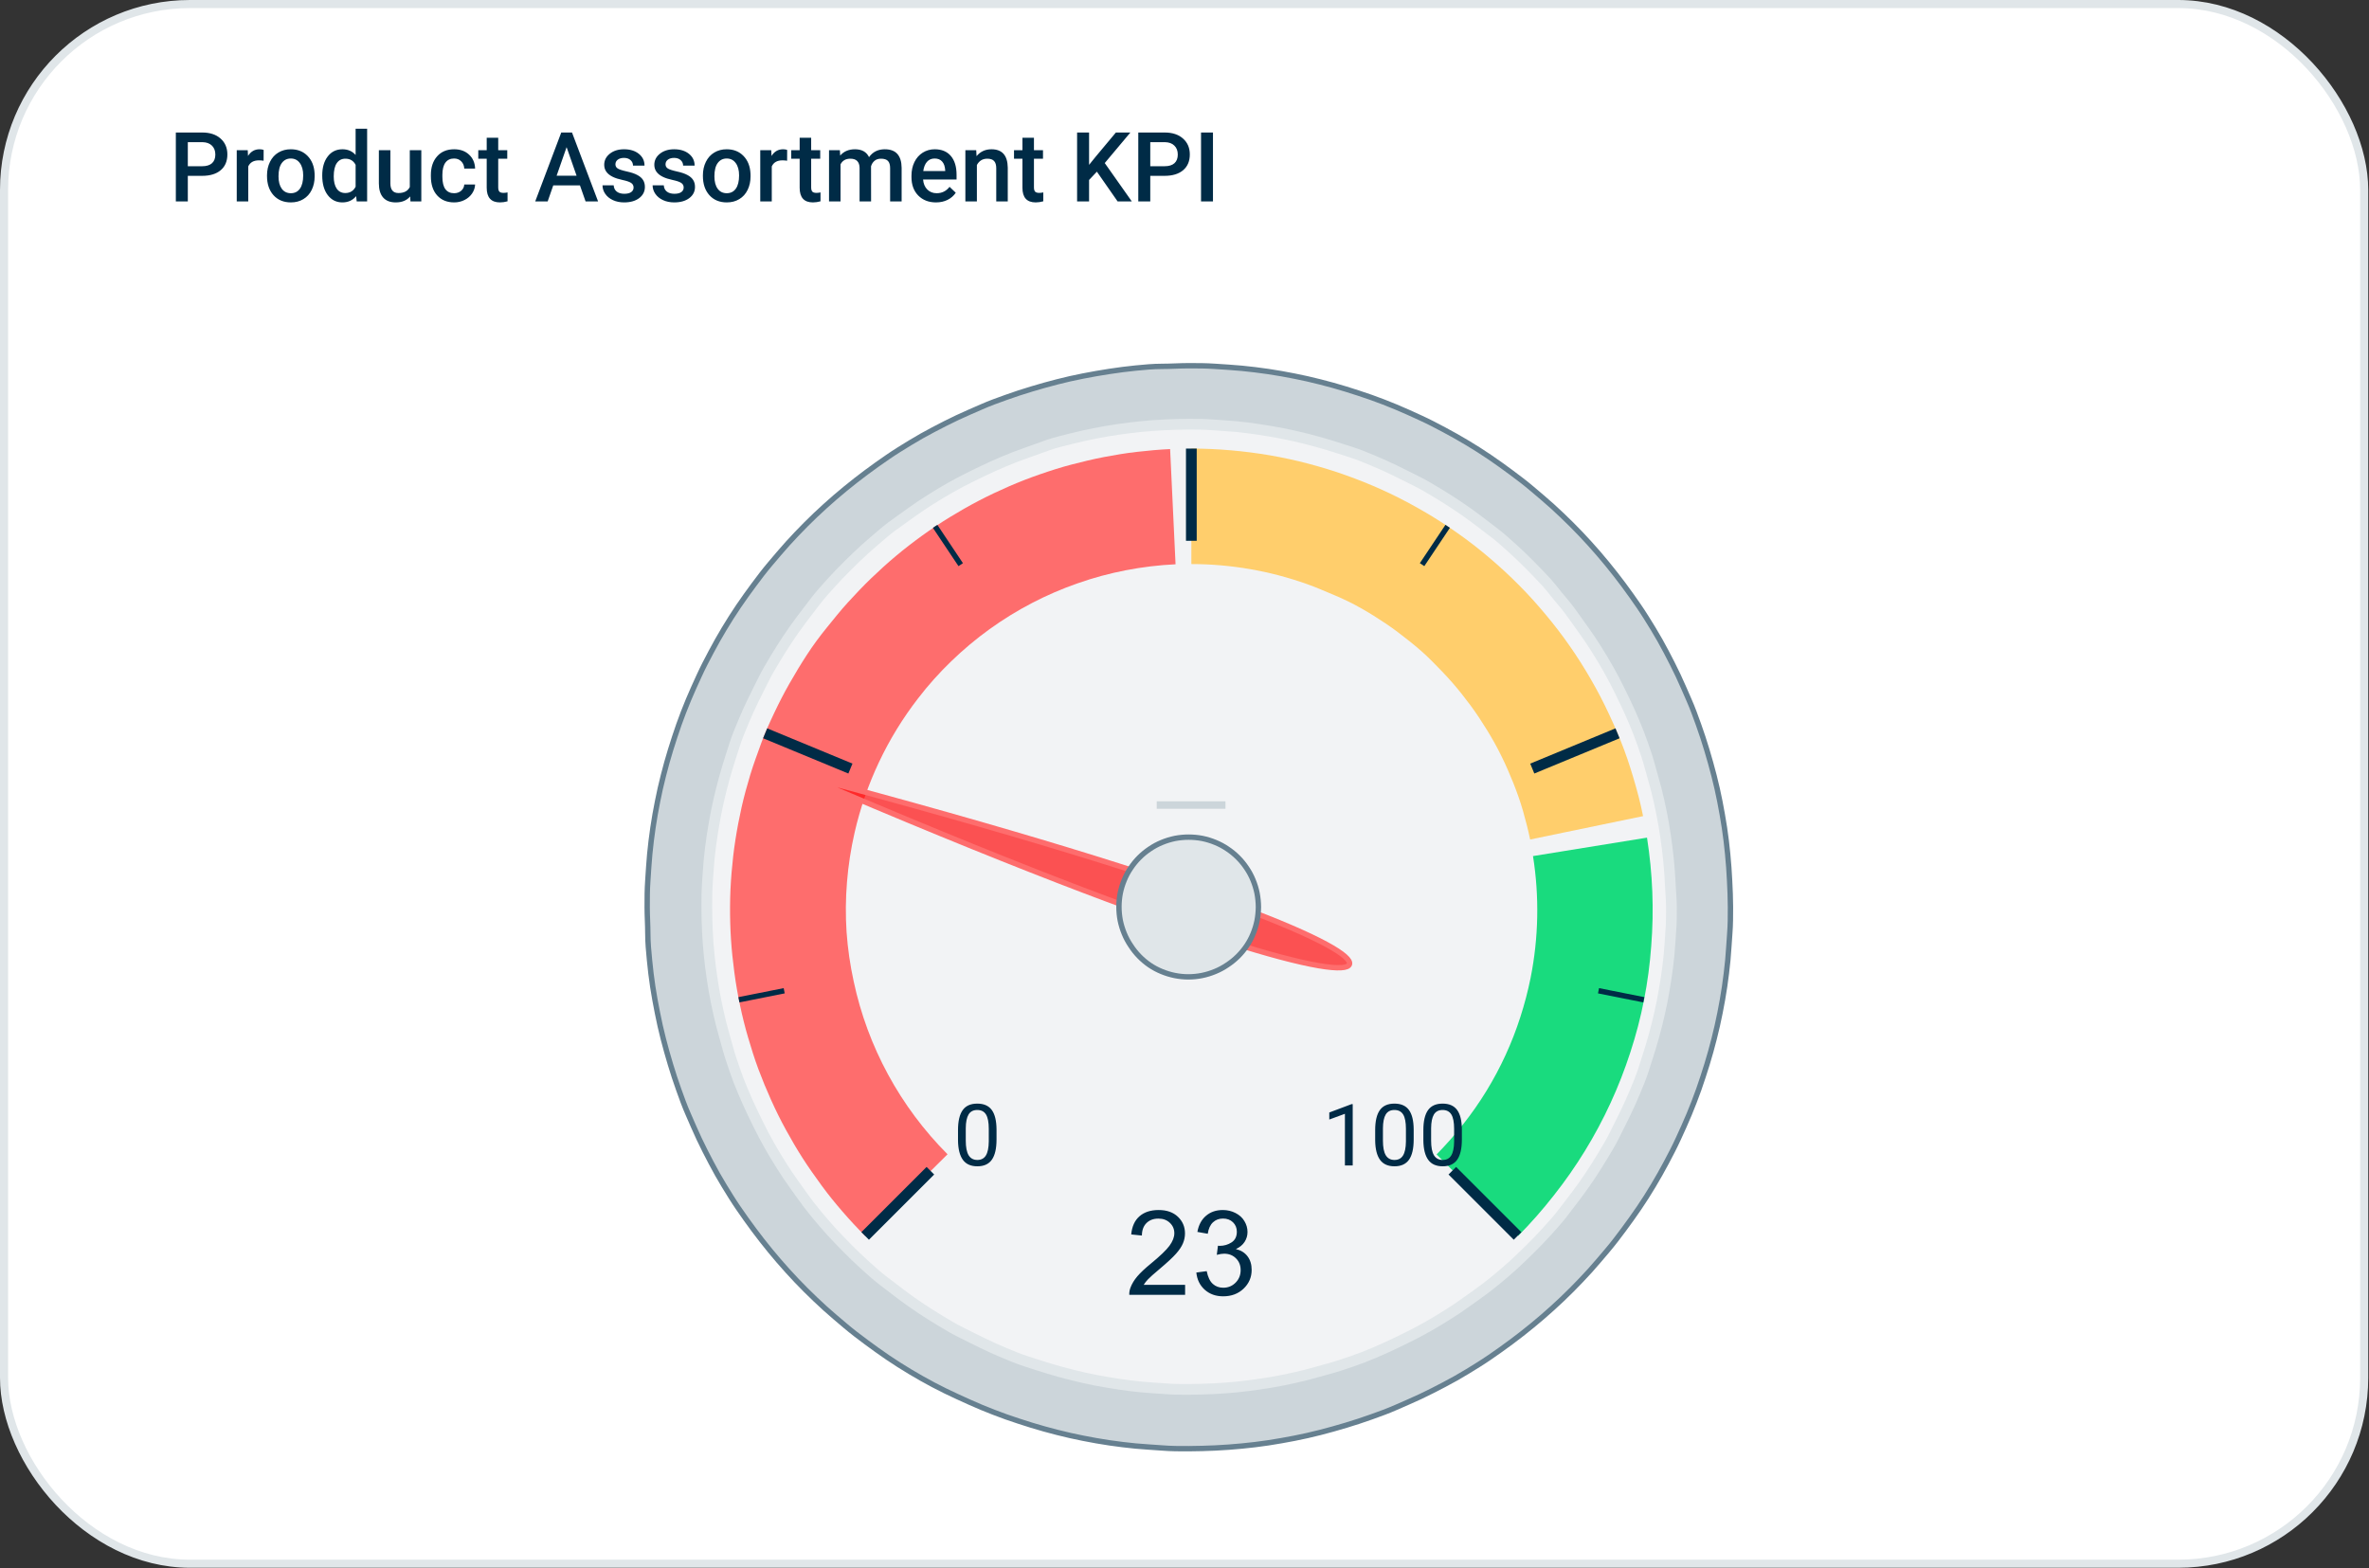 <svg width="293" height="194" viewBox="0 0 293 194" fill="none" xmlns="http://www.w3.org/2000/svg">
<rect x="0" y="0" width="293" height="194" fill="#333333" stroke="none"/>
<rect x="0.5" y="0.5" width="291.905" height="192.937" rx="23" fill="white" stroke="#E0E6E9"/>
<path d="M23.23 21.752V24.92H21.748V16.392H25.011C25.964 16.392 26.719 16.64 27.278 17.136C27.84 17.632 28.121 18.288 28.121 19.104C28.121 19.94 27.846 20.59 27.295 21.055C26.748 21.519 25.981 21.752 24.993 21.752H23.23ZM23.23 20.562H25.011C25.538 20.562 25.94 20.439 26.217 20.193C26.495 19.944 26.633 19.584 26.633 19.116C26.633 18.655 26.493 18.288 26.212 18.014C25.93 17.737 25.544 17.595 25.052 17.587H23.23V20.562ZM32.602 19.883C32.415 19.852 32.221 19.836 32.022 19.836C31.37 19.836 30.931 20.086 30.704 20.586V24.92H29.281V18.583H30.64L30.675 19.291C31.019 18.741 31.495 18.465 32.104 18.465C32.307 18.465 32.475 18.493 32.608 18.547L32.602 19.883ZM33.024 21.693C33.024 21.072 33.147 20.514 33.393 20.018C33.639 19.518 33.984 19.135 34.43 18.87C34.875 18.6 35.386 18.465 35.964 18.465C36.819 18.465 37.513 18.741 38.044 19.291C38.579 19.842 38.868 20.572 38.911 21.482L38.916 21.816C38.916 22.441 38.795 22.999 38.553 23.491C38.315 23.983 37.971 24.364 37.522 24.633C37.077 24.903 36.562 25.038 35.976 25.038C35.082 25.038 34.365 24.741 33.826 24.147C33.291 23.55 33.024 22.755 33.024 21.763V21.693ZM34.447 21.816C34.447 22.468 34.582 22.98 34.851 23.351C35.121 23.718 35.496 23.901 35.976 23.901C36.456 23.901 36.829 23.714 37.095 23.339C37.364 22.964 37.499 22.415 37.499 21.693C37.499 21.052 37.36 20.545 37.083 20.17C36.81 19.795 36.437 19.608 35.964 19.608C35.5 19.608 35.13 19.793 34.857 20.164C34.584 20.531 34.447 21.082 34.447 21.816ZM39.854 21.705C39.854 20.728 40.08 19.945 40.533 19.356C40.986 18.762 41.593 18.465 42.355 18.465C43.026 18.465 43.569 18.7 43.983 19.168V15.923H45.407V24.92H44.118L44.048 24.264C43.622 24.78 43.054 25.038 42.343 25.038C41.601 25.038 41 24.739 40.539 24.141C40.082 23.544 39.854 22.732 39.854 21.705ZM41.277 21.828C41.277 22.472 41.4 22.976 41.646 23.339C41.896 23.698 42.249 23.878 42.706 23.878C43.288 23.878 43.714 23.618 43.983 23.099V20.393C43.721 19.885 43.3 19.631 42.718 19.631C42.257 19.631 41.902 19.815 41.652 20.182C41.402 20.545 41.277 21.093 41.277 21.828ZM50.731 24.299C50.313 24.791 49.72 25.038 48.95 25.038C48.263 25.038 47.742 24.837 47.386 24.434C47.035 24.032 46.859 23.45 46.859 22.689V18.583H48.282V22.671C48.282 23.476 48.616 23.878 49.284 23.878C49.975 23.878 50.442 23.63 50.684 23.134V18.583L52.108 18.583V24.92H50.766L50.731 24.299ZM56.161 23.901C56.516 23.901 56.811 23.798 57.045 23.591C57.28 23.384 57.405 23.128 57.42 22.823H58.762C58.746 23.218 58.623 23.587 58.392 23.93C58.162 24.27 57.85 24.54 57.455 24.739C57.061 24.938 56.635 25.038 56.178 25.038C55.292 25.038 54.589 24.75 54.07 24.177C53.55 23.602 53.291 22.81 53.291 21.798V21.652C53.291 20.687 53.548 19.916 54.064 19.338C54.579 18.756 55.282 18.465 56.173 18.465C56.926 18.465 57.539 18.686 58.012 19.127C58.488 19.565 58.738 20.141 58.762 20.855H57.42C57.405 20.492 57.28 20.193 57.045 19.959C56.815 19.725 56.52 19.608 56.161 19.608C55.7 19.608 55.345 19.776 55.095 20.111C54.845 20.443 54.718 20.949 54.714 21.628V21.857C54.714 22.544 54.837 23.058 55.083 23.398C55.333 23.733 55.692 23.901 56.161 23.901ZM61.62 17.042V18.583H62.739V19.637H61.62V23.175C61.62 23.417 61.667 23.593 61.761 23.702C61.858 23.808 62.03 23.86 62.276 23.86C62.44 23.86 62.606 23.841 62.774 23.802V24.903C62.45 24.993 62.137 25.038 61.837 25.038C60.743 25.038 60.197 24.434 60.197 23.228V19.637H59.154V18.583H60.197V17.042H61.62ZM71.73 22.935H68.426L67.735 24.92H66.195L69.416 16.392H70.746L73.973 24.92H72.427L71.73 22.935ZM68.842 21.74H71.314L70.078 18.202L68.842 21.74ZM78.361 23.198C78.361 22.945 78.255 22.751 78.044 22.618C77.837 22.486 77.492 22.369 77.008 22.267C76.523 22.165 76.119 22.037 75.795 21.88C75.084 21.537 74.729 21.039 74.729 20.387C74.729 19.84 74.959 19.383 75.42 19.016C75.881 18.649 76.467 18.465 77.177 18.465C77.935 18.465 78.546 18.653 79.011 19.028C79.48 19.403 79.714 19.889 79.714 20.486L78.29 20.486C78.29 20.213 78.189 19.986 77.986 19.807C77.783 19.623 77.513 19.532 77.177 19.532C76.865 19.532 76.609 19.604 76.41 19.748C76.215 19.893 76.117 20.086 76.117 20.328C76.117 20.547 76.209 20.717 76.393 20.838C76.576 20.959 76.947 21.082 77.505 21.207C78.064 21.328 78.501 21.474 78.818 21.646C79.138 21.814 79.374 22.017 79.526 22.255C79.683 22.494 79.761 22.782 79.761 23.122C79.761 23.692 79.524 24.155 79.052 24.51C78.579 24.862 77.96 25.038 77.195 25.038C76.676 25.038 76.213 24.944 75.807 24.756C75.401 24.569 75.084 24.311 74.858 23.983C74.631 23.655 74.518 23.302 74.518 22.923H75.9C75.92 23.259 76.047 23.518 76.281 23.702C76.516 23.882 76.826 23.971 77.213 23.971C77.588 23.971 77.873 23.901 78.068 23.761C78.263 23.616 78.361 23.429 78.361 23.198ZM84.558 23.198C84.558 22.945 84.453 22.751 84.242 22.618C84.035 22.486 83.689 22.369 83.205 22.267C82.721 22.165 82.316 22.037 81.992 21.88C81.282 21.537 80.926 21.039 80.926 20.387C80.926 19.84 81.157 19.383 81.617 19.016C82.078 18.649 82.664 18.465 83.375 18.465C84.132 18.465 84.743 18.653 85.208 19.028C85.677 19.403 85.911 19.889 85.911 20.486H84.488C84.488 20.213 84.386 19.986 84.183 19.807C83.98 19.623 83.71 19.532 83.375 19.532C83.062 19.532 82.806 19.604 82.607 19.748C82.412 19.893 82.314 20.086 82.314 20.328C82.314 20.547 82.406 20.717 82.59 20.838C82.773 20.959 83.144 21.082 83.703 21.207C84.261 21.328 84.698 21.474 85.015 21.646C85.335 21.814 85.571 22.017 85.724 22.255C85.88 22.494 85.958 22.782 85.958 23.122C85.958 23.692 85.722 24.155 85.249 24.51C84.777 24.862 84.158 25.038 83.392 25.038C82.873 25.038 82.41 24.944 82.004 24.756C81.598 24.569 81.282 24.311 81.055 23.983C80.829 23.655 80.715 23.302 80.715 22.923L82.098 22.923C82.117 23.259 82.244 23.518 82.478 23.702C82.713 23.882 83.023 23.971 83.41 23.971C83.785 23.971 84.07 23.901 84.265 23.761C84.46 23.616 84.558 23.429 84.558 23.198ZM86.936 21.693C86.936 21.072 87.059 20.514 87.305 20.018C87.551 19.518 87.897 19.135 88.342 18.87C88.787 18.6 89.299 18.465 89.876 18.465C90.732 18.465 91.425 18.741 91.956 19.291C92.491 19.842 92.78 20.572 92.823 21.482L92.829 21.816C92.829 22.441 92.708 22.999 92.466 23.491C92.227 23.983 91.884 24.364 91.435 24.633C90.989 24.903 90.474 25.038 89.888 25.038C88.994 25.038 88.277 24.741 87.739 24.147C87.204 23.55 86.936 22.755 86.936 21.763V21.693ZM88.359 21.816C88.359 22.468 88.494 22.98 88.764 23.351C89.033 23.718 89.408 23.901 89.888 23.901C90.368 23.901 90.741 23.714 91.007 23.339C91.276 22.964 91.411 22.415 91.411 21.693C91.411 21.052 91.272 20.545 90.995 20.17C90.722 19.795 90.349 19.608 89.876 19.608C89.412 19.608 89.043 19.793 88.769 20.164C88.496 20.531 88.359 21.082 88.359 21.816ZM97.351 19.883C97.163 19.852 96.97 19.836 96.771 19.836C96.119 19.836 95.679 20.086 95.453 20.586V24.92H94.029V18.583H95.388L95.424 19.291C95.767 18.741 96.244 18.465 96.853 18.465C97.056 18.465 97.224 18.493 97.356 18.547L97.351 19.883ZM100.326 17.042V18.583H101.445V19.637H100.326V23.175C100.326 23.417 100.373 23.593 100.467 23.702C100.564 23.808 100.736 23.86 100.982 23.86C101.146 23.86 101.312 23.841 101.48 23.802V24.903C101.156 24.993 100.844 25.038 100.543 25.038C99.45 25.038 98.903 24.434 98.903 23.228V19.637H97.86V18.583H98.903V17.042H100.326ZM103.876 18.583L103.917 19.244C104.362 18.725 104.971 18.465 105.744 18.465C106.592 18.465 107.172 18.79 107.484 19.438C107.945 18.79 108.593 18.465 109.429 18.465C110.128 18.465 110.647 18.659 110.987 19.045C111.33 19.432 111.506 20.002 111.514 20.756V24.92H110.091V20.797C110.091 20.395 110.003 20.1 109.827 19.912C109.651 19.725 109.36 19.631 108.954 19.631C108.63 19.631 108.365 19.719 108.158 19.895C107.955 20.067 107.812 20.293 107.73 20.574L107.736 24.92H106.313V20.75C106.293 20.004 105.912 19.631 105.17 19.631C104.6 19.631 104.196 19.863 103.958 20.328V24.92H102.535V18.583H103.876ZM115.767 25.038C114.864 25.038 114.132 24.754 113.57 24.188C113.012 23.618 112.732 22.86 112.732 21.916V21.74C112.732 21.107 112.853 20.543 113.096 20.047C113.342 19.547 113.685 19.159 114.126 18.881C114.568 18.604 115.06 18.465 115.603 18.465C116.466 18.465 117.131 18.741 117.6 19.291C118.072 19.842 118.309 20.621 118.309 21.628V22.203H114.167C114.21 22.726 114.384 23.14 114.689 23.444C114.997 23.749 115.384 23.901 115.849 23.901C116.501 23.901 117.032 23.638 117.442 23.11L118.209 23.843C117.955 24.221 117.616 24.516 117.19 24.727C116.768 24.934 116.294 25.038 115.767 25.038ZM115.597 19.608C115.206 19.608 114.89 19.744 114.648 20.018C114.41 20.291 114.257 20.672 114.191 21.16H116.903V21.055C116.872 20.578 116.745 20.219 116.522 19.977C116.3 19.731 115.991 19.608 115.597 19.608ZM120.74 18.583L120.781 19.315C121.249 18.749 121.864 18.465 122.626 18.465C123.946 18.465 124.617 19.221 124.641 20.732V24.92H123.217V20.814C123.217 20.412 123.129 20.115 122.954 19.924C122.782 19.729 122.499 19.631 122.104 19.631C121.53 19.631 121.103 19.891 120.822 20.41V24.92H119.398V18.583H120.74ZM127.88 17.042V18.583H128.999V19.637H127.88V23.175C127.88 23.417 127.927 23.593 128.02 23.702C128.118 23.808 128.29 23.86 128.536 23.86C128.7 23.86 128.866 23.841 129.034 23.802V24.903C128.71 24.993 128.397 25.038 128.097 25.038C127.003 25.038 126.456 24.434 126.456 23.228V19.637H125.414V18.583H126.456V17.042H127.88ZM135.664 21.236L134.698 22.261V24.92H133.216V16.392H134.698V20.393L135.518 19.379L138.013 16.392H139.806L136.637 20.17L139.987 24.92H138.23L135.664 21.236ZM142.266 21.752V24.92H140.784V16.392L144.046 16.392C144.999 16.392 145.755 16.64 146.313 17.136C146.876 17.632 147.157 18.288 147.157 19.104C147.157 19.94 146.881 20.59 146.331 21.055C145.784 21.519 145.017 21.752 144.029 21.752H142.266ZM142.266 20.562H144.046C144.574 20.562 144.976 20.439 145.253 20.193C145.53 19.944 145.669 19.584 145.669 19.116C145.669 18.655 145.528 18.288 145.247 18.014C144.966 17.737 144.579 17.595 144.087 17.587H142.266V20.562ZM150.021 24.92H148.545V16.392H150.021V24.92Z" fill="#002B46"/>
<path d="M214.025 112.211C214.025 113.307 214.025 114.404 213.937 115.501C213.848 116.598 213.804 117.695 213.698 118.783C213.592 119.871 213.459 120.959 213.3 122.047C213.14 123.135 212.946 124.214 212.734 125.284C212.521 126.355 212.282 127.434 212.008 128.495C211.734 129.557 211.451 130.618 211.124 131.662C210.796 132.706 210.46 133.758 210.098 134.784C209.735 135.81 209.328 136.845 208.912 137.854C208.497 138.862 208.028 139.87 207.577 140.861C207.125 141.852 206.612 142.834 206.099 143.798C205.586 144.762 205.047 145.717 204.481 146.664C203.915 147.61 203.331 148.53 202.712 149.441C202.092 150.352 201.473 151.21 200.819 152.095C200.164 152.98 199.492 153.864 198.793 154.687C198.094 155.509 197.378 156.367 196.644 157.181C195.909 157.995 195.149 158.782 194.379 159.561C193.61 160.339 192.805 161.091 192 161.825C191.195 162.559 190.354 163.276 189.505 163.974C188.656 164.673 187.789 165.346 186.914 166C186.038 166.655 185.144 167.283 184.26 167.893C183.375 168.503 182.42 169.087 181.482 169.662C180.545 170.237 179.589 170.768 178.616 171.281C177.643 171.794 176.67 172.289 175.68 172.758C174.689 173.227 173.689 173.643 172.672 174.094C171.655 174.545 170.638 174.908 169.603 175.279C168.568 175.651 167.533 175.987 166.48 176.305C165.428 176.624 164.375 176.915 163.314 177.19C162.252 177.464 161.182 177.703 160.103 177.915C159.024 178.127 157.953 178.313 156.865 178.481C155.777 178.649 154.689 178.773 153.601 178.879C152.513 178.985 151.416 179.065 150.32 179.118C149.223 179.171 148.126 179.198 147.038 179.206C145.95 179.215 144.844 179.206 143.747 179.118C142.651 179.03 141.554 178.985 140.466 178.879C139.378 178.773 138.29 178.64 137.202 178.481C136.114 178.322 135.035 178.127 133.964 177.915C132.894 177.703 131.815 177.464 130.753 177.19C129.692 176.915 128.63 176.632 127.587 176.305C126.543 175.978 125.49 175.642 124.464 175.279C123.438 174.916 122.403 174.509 121.395 174.094C120.386 173.678 119.378 173.209 118.387 172.758C117.397 172.307 116.388 171.812 115.433 171.307C114.478 170.803 113.513 170.255 112.567 169.689C111.621 169.123 110.701 168.539 109.79 167.92C108.878 167.3 108.02 166.681 107.136 166.027C106.251 165.372 105.367 164.7 104.544 164.001C103.722 163.302 102.863 162.586 102.05 161.852C101.236 161.117 100.449 160.357 99.67 159.587C98.892 158.818 98.14 158.013 97.406 157.208C96.672 156.403 95.955 155.562 95.256 154.713C94.558 153.864 93.885 152.997 93.231 152.121C92.576 151.246 91.948 150.352 91.338 149.468C90.728 148.583 90.144 147.628 89.569 146.69C88.994 145.753 88.463 144.797 87.95 143.824C87.437 142.851 86.942 141.878 86.473 140.888C86.004 139.897 85.588 138.897 85.137 137.88C84.686 136.863 84.323 135.846 83.952 134.811C83.58 133.776 83.244 132.741 82.926 131.688C82.607 130.636 82.315 129.583 82.041 128.522C81.767 127.46 81.528 126.39 81.316 125.311C81.103 124.232 80.9 123.161 80.732 122.047C80.564 120.932 80.44 119.871 80.334 118.783C80.228 117.695 80.122 116.598 80.122 115.501C80.122 114.404 80.042 113.307 80.042 112.211C80.042 111.114 80.042 110.026 80.122 108.929C80.201 107.832 80.254 106.735 80.361 105.647C80.467 104.559 80.599 103.471 80.759 102.383C80.918 101.295 81.112 100.216 81.325 99.146C81.537 98.075 81.776 96.996 82.05 95.935C82.324 94.873 82.607 93.812 82.935 92.768C83.262 91.724 83.598 90.672 83.961 89.646C84.323 88.62 84.73 87.585 85.146 86.576C85.562 85.568 86.031 84.559 86.482 83.569C86.933 82.578 87.446 81.596 87.959 80.632C88.472 79.668 89.011 78.704 89.578 77.766C90.144 76.829 90.728 75.9 91.347 74.989C91.966 74.078 92.585 73.22 93.24 72.335C93.894 71.451 94.566 70.566 95.265 69.743C95.964 68.921 96.68 68.063 97.415 67.249C98.149 66.435 98.91 65.648 99.679 64.869C100.449 64.091 101.254 63.339 102.059 62.605C102.863 61.871 103.704 61.154 104.553 60.456C105.402 59.757 106.269 59.084 107.145 58.43C108.02 57.775 108.914 57.147 109.798 56.537C110.683 55.927 111.638 55.343 112.576 54.768C113.513 54.193 114.469 53.662 115.442 53.149C116.415 52.636 117.388 52.141 118.379 51.672C119.369 51.203 120.369 50.787 121.386 50.336C122.403 49.885 123.42 49.522 124.455 49.151C125.49 48.779 126.525 48.443 127.578 48.125C128.63 47.806 129.683 47.514 130.745 47.24C131.806 46.966 132.876 46.727 133.955 46.515C135.035 46.303 136.105 46.117 137.193 45.949C138.281 45.781 139.387 45.639 140.448 45.533C141.51 45.427 142.633 45.321 143.73 45.321C144.827 45.321 145.923 45.241 147.02 45.241C148.117 45.241 149.205 45.241 150.302 45.321C151.399 45.4 152.496 45.453 153.584 45.56C154.672 45.666 155.76 45.798 156.848 45.958C157.936 46.117 159.015 46.312 160.085 46.524C161.155 46.736 162.235 46.975 163.296 47.249C164.357 47.523 165.419 47.806 166.463 48.134C167.506 48.461 168.559 48.797 169.585 49.16C170.611 49.522 171.646 49.929 172.655 50.345C173.663 50.761 174.671 51.23 175.662 51.681C176.653 52.132 177.635 52.645 178.599 53.158C179.563 53.671 180.518 54.211 181.465 54.777C182.411 55.343 183.331 55.927 184.242 56.546C185.153 57.165 186.011 57.784 186.896 58.439C187.78 59.093 188.665 59.766 189.488 60.464C190.31 61.163 191.168 61.88 191.982 62.614C192.796 63.348 193.583 64.109 194.361 64.878C195.14 65.648 195.892 66.453 196.626 67.258C197.36 68.063 198.077 68.903 198.775 69.752C199.474 70.601 200.146 71.468 200.801 72.344C201.456 73.22 202.084 74.113 202.694 74.998C203.304 75.882 203.888 76.837 204.463 77.775C205.038 78.713 205.569 79.668 206.082 80.641C206.595 81.614 207.09 82.587 207.559 83.578C208.028 84.568 208.443 85.568 208.895 86.585C209.346 87.602 209.708 88.62 210.08 89.654C210.451 90.689 210.788 91.724 211.106 92.777C211.424 93.83 211.716 94.882 211.991 95.944C212.265 97.005 212.504 98.075 212.716 99.155C212.928 100.234 213.114 101.304 213.282 102.392C213.45 103.48 213.574 104.568 213.68 105.656C213.786 106.744 213.866 107.841 213.919 108.938C213.972 110.035 214.025 111.123 214.025 112.211Z" fill="#CCD5DA"/>
<path d="M214.025 112.211C214.025 113.307 214.025 114.404 213.937 115.501C213.848 116.598 213.804 117.695 213.698 118.783C213.592 119.871 213.459 120.959 213.3 122.047C213.14 123.135 212.946 124.214 212.734 125.284C212.521 126.355 212.282 127.434 212.008 128.495C211.734 129.557 211.451 130.618 211.124 131.662C210.796 132.706 210.46 133.758 210.098 134.784C209.735 135.81 209.328 136.845 208.912 137.854C208.497 138.862 208.028 139.87 207.577 140.861C207.125 141.852 206.612 142.834 206.099 143.798C205.586 144.762 205.047 145.717 204.481 146.664C203.915 147.61 203.331 148.53 202.712 149.441C202.092 150.352 201.473 151.21 200.819 152.095C200.164 152.98 199.492 153.864 198.793 154.687C198.094 155.509 197.378 156.367 196.644 157.181C195.909 157.995 195.149 158.782 194.379 159.561C193.61 160.339 192.805 161.091 192 161.825C191.195 162.559 190.354 163.276 189.505 163.974C188.656 164.673 187.789 165.346 186.914 166C186.038 166.655 185.144 167.283 184.26 167.893C183.375 168.503 182.42 169.087 181.482 169.662C180.545 170.237 179.589 170.768 178.616 171.281C177.643 171.794 176.67 172.289 175.68 172.758C174.689 173.227 173.689 173.643 172.672 174.094C171.655 174.545 170.638 174.908 169.603 175.279C168.568 175.651 167.533 175.987 166.48 176.305C165.428 176.624 164.375 176.915 163.314 177.19C162.252 177.464 161.182 177.703 160.103 177.915C159.024 178.127 157.953 178.313 156.865 178.481C155.777 178.649 154.689 178.773 153.601 178.879C152.513 178.985 151.416 179.065 150.32 179.118C149.223 179.171 148.126 179.198 147.038 179.206C145.95 179.215 144.844 179.206 143.747 179.118C142.651 179.03 141.554 178.985 140.466 178.879C139.378 178.773 138.29 178.64 137.202 178.481C136.114 178.322 135.035 178.127 133.964 177.915C132.894 177.703 131.815 177.464 130.753 177.19C129.692 176.915 128.63 176.632 127.587 176.305C126.543 175.978 125.49 175.642 124.464 175.279C123.438 174.916 122.403 174.509 121.395 174.094C120.386 173.678 119.378 173.209 118.387 172.758C117.397 172.307 116.388 171.812 115.433 171.307C114.478 170.803 113.513 170.255 112.567 169.689C111.621 169.123 110.701 168.539 109.79 167.92C108.878 167.3 108.02 166.681 107.136 166.027C106.251 165.372 105.367 164.7 104.544 164.001C103.722 163.302 102.863 162.586 102.05 161.852C101.236 161.117 100.449 160.357 99.67 159.587C98.892 158.818 98.14 158.013 97.406 157.208C96.672 156.403 95.955 155.562 95.256 154.713C94.558 153.864 93.885 152.997 93.231 152.121C92.576 151.246 91.948 150.352 91.338 149.468C90.728 148.583 90.144 147.628 89.569 146.69C88.994 145.753 88.463 144.797 87.95 143.824C87.437 142.851 86.942 141.878 86.473 140.888C86.004 139.897 85.588 138.897 85.137 137.88C84.686 136.863 84.323 135.846 83.952 134.811C83.58 133.776 83.244 132.741 82.926 131.688C82.607 130.636 82.315 129.583 82.041 128.522C81.767 127.46 81.528 126.39 81.316 125.311C81.103 124.232 80.9 123.161 80.732 122.047C80.564 120.932 80.44 119.871 80.334 118.783C80.228 117.695 80.122 116.598 80.122 115.501C80.122 114.404 80.042 113.307 80.042 112.211C80.042 111.114 80.042 110.026 80.122 108.929C80.201 107.832 80.254 106.735 80.361 105.647C80.467 104.559 80.599 103.471 80.759 102.383C80.918 101.295 81.112 100.216 81.325 99.146C81.537 98.075 81.776 96.996 82.05 95.935C82.324 94.873 82.607 93.812 82.935 92.768C83.262 91.724 83.598 90.672 83.961 89.646C84.323 88.62 84.73 87.585 85.146 86.576C85.562 85.568 86.031 84.559 86.482 83.569C86.933 82.578 87.446 81.596 87.959 80.632C88.472 79.668 89.011 78.704 89.578 77.766C90.144 76.829 90.728 75.9 91.347 74.989C91.966 74.078 92.585 73.22 93.24 72.335C93.894 71.451 94.566 70.566 95.265 69.743C95.964 68.921 96.68 68.063 97.415 67.249C98.149 66.435 98.91 65.648 99.679 64.869C100.449 64.091 101.254 63.339 102.059 62.605C102.863 61.871 103.704 61.154 104.553 60.456C105.402 59.757 106.269 59.084 107.145 58.43C108.02 57.775 108.914 57.147 109.798 56.537C110.683 55.927 111.638 55.343 112.576 54.768C113.513 54.193 114.469 53.662 115.442 53.149C116.415 52.636 117.388 52.141 118.379 51.672C119.369 51.203 120.369 50.787 121.386 50.336C122.403 49.885 123.42 49.522 124.455 49.151C125.49 48.779 126.525 48.443 127.578 48.125C128.63 47.806 129.683 47.514 130.745 47.24C131.806 46.966 132.876 46.727 133.955 46.515C135.035 46.303 136.105 46.117 137.193 45.949C138.281 45.781 139.387 45.639 140.448 45.533C141.51 45.427 142.633 45.321 143.73 45.321C144.827 45.321 145.923 45.241 147.02 45.241C148.117 45.241 149.205 45.241 150.302 45.321C151.399 45.4 152.496 45.453 153.584 45.56C154.672 45.666 155.76 45.798 156.848 45.958C157.936 46.117 159.015 46.312 160.085 46.524C161.155 46.736 162.235 46.975 163.296 47.249C164.357 47.523 165.419 47.806 166.463 48.134C167.506 48.461 168.559 48.797 169.585 49.16C170.611 49.522 171.646 49.929 172.655 50.345C173.663 50.761 174.671 51.23 175.662 51.681C176.653 52.132 177.635 52.645 178.599 53.158C179.563 53.671 180.518 54.211 181.465 54.777C182.411 55.343 183.331 55.927 184.242 56.546C185.153 57.165 186.011 57.784 186.896 58.439C187.78 59.093 188.665 59.766 189.488 60.464C190.31 61.163 191.168 61.88 191.982 62.614C192.796 63.348 193.583 64.109 194.361 64.878C195.14 65.648 195.892 66.453 196.626 67.258C197.36 68.063 198.077 68.903 198.775 69.752C199.474 70.601 200.146 71.468 200.801 72.344C201.456 73.22 202.084 74.113 202.694 74.998C203.304 75.882 203.888 76.837 204.463 77.775C205.038 78.713 205.569 79.668 206.082 80.641C206.595 81.614 207.09 82.587 207.559 83.578C208.028 84.568 208.443 85.568 208.895 86.585C209.346 87.602 209.708 88.62 210.08 89.654C210.451 90.689 210.788 91.724 211.106 92.777C211.424 93.83 211.716 94.882 211.991 95.944C212.265 97.005 212.504 98.075 212.716 99.155C212.928 100.234 213.114 101.304 213.282 102.392C213.45 103.48 213.574 104.568 213.68 105.656C213.786 106.744 213.866 107.841 213.919 108.938C213.972 110.035 214.025 111.123 214.025 112.211Z" stroke="#668090" stroke-width="0.663"/>
<path d="M206.727 112.208C206.727 113.19 206.727 114.163 206.648 115.145C206.568 116.126 206.533 117.091 206.435 118.064C206.338 119.037 206.223 120.01 206.073 120.974C205.922 121.938 205.763 122.902 205.577 123.857C205.391 124.813 205.17 125.768 204.932 126.723C204.693 127.679 204.436 128.607 204.153 129.545C203.87 130.483 203.56 131.403 203.269 132.331C202.977 133.26 202.587 134.162 202.216 135.065C201.844 135.967 201.446 136.834 201.022 137.718C200.597 138.603 200.137 139.487 199.704 140.372C199.27 141.256 198.766 142.088 198.262 142.928C197.758 143.769 197.236 144.591 196.696 145.405C196.157 146.219 195.591 147.015 195.007 147.793C194.423 148.572 193.822 149.35 193.238 150.111C192.654 150.872 191.982 151.606 191.327 152.331C190.673 153.056 190 153.755 189.301 154.445C188.603 155.135 187.904 155.816 187.187 156.471C186.471 157.125 185.719 157.762 184.967 158.381C184.215 159.001 183.437 159.602 182.65 160.151C181.862 160.699 181.066 161.3 180.261 161.84C179.456 162.38 178.616 162.901 177.785 163.406C176.953 163.91 176.095 164.388 175.228 164.847C174.361 165.307 173.459 165.732 172.575 166.165C171.69 166.599 170.806 166.979 169.921 167.36C169.036 167.74 168.152 168.085 167.188 168.412C166.224 168.739 165.339 169.049 164.401 169.297C163.464 169.544 162.526 169.836 161.58 170.075C160.633 170.314 159.678 170.526 158.714 170.721C157.75 170.915 156.794 171.075 155.83 171.216C154.866 171.358 153.893 171.482 152.92 171.579C151.947 171.676 150.974 171.747 150.001 171.791C149.028 171.835 148.046 171.862 147.073 171.871C146.1 171.88 145.118 171.871 144.136 171.791C143.154 171.712 142.19 171.676 141.217 171.579C140.244 171.482 139.271 171.367 138.307 171.216C137.343 171.066 136.379 170.907 135.424 170.721C134.468 170.535 133.513 170.314 132.558 170.075C131.602 169.836 130.673 169.58 129.736 169.297C128.798 169.014 127.878 168.704 126.95 168.412C126.021 168.12 125.118 167.731 124.216 167.36C123.314 166.988 122.447 166.59 121.563 166.165C120.678 165.741 119.794 165.281 118.909 164.847C118.024 164.414 117.193 163.91 116.353 163.406C115.512 162.901 114.69 162.38 113.876 161.84C113.062 161.3 112.266 160.734 111.488 160.151C110.709 159.567 109.931 158.965 109.17 158.381C108.409 157.798 107.675 157.125 106.95 156.471C106.224 155.816 105.526 155.144 104.836 154.445C104.146 153.746 103.465 153.048 102.81 152.331C102.156 151.615 101.519 150.863 100.899 150.111C100.28 149.359 99.679 148.581 99.13 147.793C98.582 147.006 97.981 146.21 97.441 145.405C96.901 144.6 96.379 143.76 95.875 142.928C95.371 142.097 94.893 141.239 94.433 140.372C93.974 139.505 93.549 138.603 93.115 137.718C92.682 136.834 92.302 135.949 91.921 135.065C91.541 134.18 91.196 133.296 90.869 132.331C90.541 131.367 90.232 130.483 89.984 129.545C89.737 128.607 89.445 127.67 89.206 126.723C88.967 125.777 88.755 124.822 88.56 123.857C88.365 122.893 88.206 121.938 88.065 120.974C87.923 120.01 87.799 119.037 87.702 118.064C87.605 117.091 87.534 116.118 87.49 115.145C87.445 114.172 87.419 113.19 87.419 112.208C87.419 111.226 87.419 110.262 87.49 109.28C87.561 108.298 87.605 107.334 87.702 106.361C87.799 105.388 87.914 104.415 88.065 103.451C88.215 102.487 88.374 101.522 88.56 100.567C88.746 99.612 88.967 98.656 89.206 97.701C89.445 96.746 89.701 95.817 89.984 94.879C90.267 93.942 90.577 93.022 90.869 92.093C91.161 91.164 91.55 90.262 91.921 89.36C92.293 88.458 92.691 87.591 93.115 86.706C93.54 85.822 94 84.937 94.433 84.053C94.867 83.168 95.371 82.337 95.875 81.496C96.379 80.656 96.901 79.833 97.441 79.019C97.981 78.206 98.547 77.41 99.13 76.631C99.714 75.853 100.316 75.074 100.899 74.314C101.483 73.553 102.156 72.819 102.81 72.094C103.465 71.368 104.137 70.669 104.836 69.979C105.535 69.289 106.233 68.608 106.95 67.954C107.666 67.299 108.427 66.68 109.135 66.061C109.842 65.442 110.665 64.84 111.452 64.292C112.239 63.743 113.036 63.142 113.84 62.602C114.645 62.063 115.486 61.541 116.317 61.037C117.149 60.532 118.007 60.055 118.874 59.595C119.74 59.135 120.643 58.71 121.527 58.277C122.412 57.843 123.296 57.463 124.181 57.083C125.065 56.702 125.994 56.357 126.914 56.03C127.834 55.703 128.772 55.358 129.656 55.048C130.541 54.739 131.531 54.509 132.478 54.27C133.424 54.031 134.38 53.819 135.344 53.624C136.308 53.429 137.263 53.27 138.228 53.129C139.192 52.987 140.165 52.863 141.138 52.766C142.111 52.669 143.084 52.598 144.057 52.554C145.03 52.51 146.012 52.474 146.993 52.474C147.975 52.474 148.939 52.474 149.921 52.554C150.903 52.633 151.867 52.669 152.84 52.766C153.813 52.863 154.786 52.978 155.75 53.129C156.715 53.279 157.679 53.438 158.634 53.624C159.589 53.81 160.545 54.031 161.5 54.27C162.455 54.509 163.384 54.765 164.322 55.048C165.259 55.331 166.179 55.641 167.108 55.933C168.037 56.225 168.939 56.614 169.841 56.985C170.744 57.357 171.61 57.755 172.495 58.179C173.38 58.604 174.264 59.064 175.149 59.498C176.033 59.931 176.865 60.435 177.705 60.939C178.545 61.444 179.368 61.965 180.182 62.505C180.996 63.044 181.792 63.611 182.57 64.194C183.348 64.778 184.127 65.38 184.888 65.963C185.648 66.547 186.382 67.22 187.108 67.874C187.833 68.529 188.532 69.201 189.222 69.9C189.912 70.599 190.593 71.297 191.248 72.014C191.902 72.73 192.548 73.624 193.167 74.331C193.786 75.039 194.388 75.862 194.936 76.649C195.485 77.436 196.086 78.232 196.626 79.037C197.165 79.842 197.687 80.682 198.191 81.514C198.695 82.345 199.173 83.203 199.633 84.07C200.093 84.937 200.518 85.839 200.951 86.724C201.384 87.609 201.765 88.493 202.145 89.378C202.526 90.262 202.871 91.191 203.198 92.111C203.525 93.031 203.835 93.96 204.082 94.897C204.33 95.835 204.622 96.772 204.861 97.719C205.1 98.665 205.312 99.621 205.506 100.585C205.701 101.549 205.86 102.504 206.002 103.468C206.143 104.433 206.267 105.406 206.364 106.379C206.462 107.352 206.533 108.325 206.577 109.298C206.621 110.271 206.718 111.235 206.727 112.208Z" fill="#F2F3F5"/>
<path d="M206.727 112.208C206.727 113.19 206.727 114.163 206.648 115.145C206.568 116.126 206.533 117.091 206.435 118.064C206.338 119.037 206.223 120.01 206.073 120.974C205.922 121.938 205.763 122.902 205.577 123.857C205.391 124.813 205.17 125.768 204.932 126.723C204.693 127.679 204.436 128.607 204.153 129.545C203.87 130.483 203.56 131.403 203.269 132.331C202.977 133.26 202.587 134.162 202.216 135.065C201.844 135.967 201.446 136.834 201.022 137.718C200.597 138.603 200.137 139.487 199.704 140.372C199.27 141.256 198.766 142.088 198.262 142.928C197.758 143.769 197.236 144.591 196.696 145.405C196.157 146.219 195.591 147.015 195.007 147.793C194.423 148.572 193.822 149.35 193.238 150.111C192.654 150.872 191.982 151.606 191.327 152.331C190.673 153.056 190 153.755 189.301 154.445C188.603 155.135 187.904 155.816 187.187 156.471C186.471 157.125 185.719 157.762 184.967 158.381C184.215 159.001 183.437 159.602 182.65 160.151C181.862 160.699 181.066 161.3 180.261 161.84C179.456 162.38 178.616 162.901 177.785 163.406C176.953 163.91 176.095 164.388 175.228 164.847C174.361 165.307 173.459 165.732 172.575 166.165C171.69 166.599 170.806 166.979 169.921 167.36C169.036 167.74 168.152 168.085 167.188 168.412C166.224 168.739 165.339 169.049 164.401 169.297C163.464 169.544 162.526 169.836 161.58 170.075C160.633 170.314 159.678 170.526 158.714 170.721C157.75 170.915 156.794 171.075 155.83 171.216C154.866 171.358 153.893 171.482 152.92 171.579C151.947 171.676 150.974 171.747 150.001 171.791C149.028 171.835 148.046 171.862 147.073 171.871C146.1 171.88 145.118 171.871 144.136 171.791C143.154 171.712 142.19 171.676 141.217 171.579C140.244 171.482 139.271 171.367 138.307 171.216C137.343 171.066 136.379 170.907 135.424 170.721C134.468 170.535 133.513 170.314 132.558 170.075C131.602 169.836 130.673 169.58 129.736 169.297C128.798 169.014 127.878 168.704 126.95 168.412C126.021 168.12 125.118 167.731 124.216 167.36C123.314 166.988 122.447 166.59 121.563 166.165C120.678 165.741 119.794 165.281 118.909 164.847C118.024 164.414 117.193 163.91 116.353 163.406C115.512 162.901 114.69 162.38 113.876 161.84C113.062 161.3 112.266 160.734 111.488 160.151C110.709 159.567 109.931 158.965 109.17 158.381C108.409 157.798 107.675 157.125 106.95 156.471C106.224 155.816 105.526 155.144 104.836 154.445C104.146 153.746 103.465 153.048 102.81 152.331C102.156 151.615 101.519 150.863 100.899 150.111C100.28 149.359 99.679 148.581 99.13 147.793C98.582 147.006 97.981 146.21 97.441 145.405C96.901 144.6 96.379 143.76 95.875 142.928C95.371 142.097 94.893 141.239 94.433 140.372C93.974 139.505 93.549 138.603 93.115 137.718C92.682 136.834 92.302 135.949 91.921 135.065C91.541 134.18 91.196 133.296 90.869 132.331C90.541 131.367 90.232 130.483 89.984 129.545C89.737 128.607 89.445 127.67 89.206 126.723C88.967 125.777 88.755 124.822 88.56 123.857C88.365 122.893 88.206 121.938 88.065 120.974C87.923 120.01 87.799 119.037 87.702 118.064C87.605 117.091 87.534 116.118 87.49 115.145C87.445 114.172 87.419 113.19 87.419 112.208C87.419 111.226 87.419 110.262 87.49 109.28C87.561 108.298 87.605 107.334 87.702 106.361C87.799 105.388 87.914 104.415 88.065 103.451C88.215 102.487 88.374 101.522 88.56 100.567C88.746 99.612 88.967 98.656 89.206 97.701C89.445 96.746 89.701 95.817 89.984 94.879C90.267 93.942 90.577 93.022 90.869 92.093C91.161 91.164 91.55 90.262 91.921 89.36C92.293 88.458 92.691 87.591 93.115 86.706C93.54 85.822 94 84.937 94.433 84.053C94.867 83.168 95.371 82.337 95.875 81.496C96.379 80.656 96.901 79.833 97.441 79.019C97.981 78.206 98.547 77.41 99.13 76.631C99.714 75.853 100.316 75.074 100.899 74.314C101.483 73.553 102.156 72.819 102.81 72.094C103.465 71.368 104.137 70.669 104.836 69.979C105.535 69.289 106.233 68.608 106.95 67.954C107.666 67.299 108.427 66.68 109.135 66.061C109.842 65.442 110.665 64.84 111.452 64.292C112.239 63.743 113.036 63.142 113.84 62.602C114.645 62.063 115.486 61.541 116.317 61.037C117.149 60.532 118.007 60.055 118.874 59.595C119.74 59.135 120.643 58.71 121.527 58.277C122.412 57.843 123.296 57.463 124.181 57.083C125.065 56.702 125.994 56.357 126.914 56.03C127.834 55.703 128.772 55.358 129.656 55.048C130.541 54.739 131.531 54.509 132.478 54.27C133.424 54.031 134.38 53.819 135.344 53.624C136.308 53.429 137.263 53.27 138.228 53.129C139.192 52.987 140.165 52.863 141.138 52.766C142.111 52.669 143.084 52.598 144.057 52.554C145.03 52.51 146.012 52.474 146.993 52.474C147.975 52.474 148.939 52.474 149.921 52.554C150.903 52.633 151.867 52.669 152.84 52.766C153.813 52.863 154.786 52.978 155.75 53.129C156.715 53.279 157.679 53.438 158.634 53.624C159.589 53.81 160.545 54.031 161.5 54.27C162.455 54.509 163.384 54.765 164.322 55.048C165.259 55.331 166.179 55.641 167.108 55.933C168.037 56.225 168.939 56.614 169.841 56.985C170.744 57.357 171.61 57.755 172.495 58.179C173.38 58.604 174.264 59.064 175.149 59.498C176.033 59.931 176.865 60.435 177.705 60.939C178.545 61.444 179.368 61.965 180.182 62.505C180.996 63.044 181.792 63.611 182.57 64.194C183.348 64.778 184.127 65.38 184.888 65.963C185.648 66.547 186.382 67.22 187.108 67.874C187.833 68.529 188.532 69.201 189.222 69.9C189.912 70.599 190.593 71.297 191.248 72.014C191.902 72.73 192.548 73.624 193.167 74.331C193.786 75.039 194.388 75.862 194.936 76.649C195.485 77.436 196.086 78.232 196.626 79.037C197.165 79.842 197.687 80.682 198.191 81.514C198.695 82.345 199.173 83.203 199.633 84.07C200.093 84.937 200.518 85.839 200.951 86.724C201.384 87.609 201.765 88.493 202.145 89.378C202.526 90.262 202.871 91.191 203.198 92.111C203.525 93.031 203.835 93.96 204.082 94.897C204.33 95.835 204.622 96.772 204.861 97.719C205.1 98.665 205.312 99.621 205.506 100.585C205.701 101.549 205.86 102.504 206.002 103.468C206.143 104.433 206.267 105.406 206.364 106.379C206.462 107.352 206.533 108.325 206.577 109.298C206.621 110.271 206.718 111.235 206.727 112.208Z" stroke="#E0E6E9" stroke-width="1.327"/>
<path d="M203.703 103.618C204.05 105.832 204.269 108.065 204.358 110.305C204.446 112.543 204.402 114.785 204.225 117.019C204.064 119.252 203.768 121.473 203.341 123.67C202.908 125.87 202.341 128.041 201.642 130.172C200.953 132.303 200.138 134.391 199.201 136.426C197.324 140.503 194.97 144.342 192.186 147.863C190.811 149.622 189.335 151.3 187.764 152.887L177.68 142.803C178.841 141.623 179.937 140.38 180.961 139.079C183.05 136.44 184.814 133.559 186.216 130.499C186.916 128.974 187.525 127.409 188.038 125.811C188.554 124.212 188.98 122.585 189.312 120.937C190.296 115.981 190.395 110.89 189.603 105.9L203.703 103.618Z" fill="#19DB7E"/>
<path d="M147.348 55.491C148.976 55.491 150.594 55.562 152.213 55.703C153.832 55.844 155.442 56.048 157.043 56.322C158.644 56.596 160.236 56.941 161.81 57.357C163.385 57.773 164.933 58.242 166.463 58.79C167.993 59.339 169.497 59.94 170.983 60.612C172.469 61.285 173.911 62.028 175.326 62.824C176.742 63.62 178.122 64.469 179.466 65.389C180.811 66.309 182.12 67.273 183.367 68.299C184.614 69.325 185.844 70.404 187.011 71.537C188.179 72.669 189.302 73.845 190.364 75.075C191.425 76.304 192.451 77.569 193.407 78.878C194.362 80.187 195.264 81.532 196.113 82.938C196.962 84.345 197.741 85.742 198.457 87.202C199.174 88.661 199.837 90.139 200.439 91.625C201.04 93.111 201.562 94.676 202.022 96.233C202.482 97.79 202.907 99.364 203.216 100.957L189.249 103.849C189.002 102.655 188.701 101.479 188.365 100.311C188.029 99.143 187.622 97.993 187.171 96.861C186.719 95.729 186.233 94.614 185.693 93.518C185.154 92.421 184.561 91.359 183.924 90.324C183.287 89.289 182.615 88.263 181.89 87.281C181.164 86.3 180.413 85.344 179.608 84.424C178.803 83.504 177.971 82.655 177.095 81.771C176.22 80.886 175.326 80.117 174.362 79.347C173.398 78.578 172.443 77.843 171.434 77.162C170.426 76.481 169.391 75.835 168.33 75.234C167.268 74.632 166.18 74.102 165.039 73.624C163.898 73.146 162.801 72.66 161.651 72.253C160.501 71.846 159.334 71.483 158.157 71.174C156.981 70.864 155.787 70.608 154.619 70.404C153.451 70.201 152.213 70.042 151.001 69.935C149.789 69.829 148.569 69.776 147.348 69.776V55.491Z" fill="#FFCE6C"/>
<path d="M107.003 152.889C106.03 151.916 105.102 150.917 104.199 149.873C103.297 148.829 102.43 147.768 101.625 146.662C100.82 145.556 100.024 144.442 99.281 143.283C98.538 142.124 97.848 140.939 97.194 139.745C96.539 138.551 95.929 137.312 95.363 136.056C94.797 134.8 94.275 133.535 93.797 132.253C93.319 130.97 92.912 129.652 92.523 128.334C92.134 127.016 91.807 125.68 91.524 124.345C91.241 123.009 91.011 121.691 90.825 120.285C90.639 118.878 90.498 117.56 90.409 116.189C90.321 114.818 90.285 113.447 90.294 112.076C90.303 110.705 90.365 109.334 90.48 107.963C90.595 106.592 90.745 105.238 90.958 103.876C91.17 102.514 91.427 101.17 91.727 99.834C92.028 98.498 92.391 97.18 92.789 95.862C93.187 94.544 93.673 93.253 94.133 91.97C94.593 90.688 95.177 89.423 95.761 88.184C96.345 86.946 96.973 85.725 97.654 84.531C98.335 83.337 99.042 82.16 99.803 80.993C100.564 79.825 101.351 78.755 102.236 77.667C103.12 76.579 103.952 75.526 104.889 74.5C105.827 73.474 106.756 72.492 107.746 71.537C108.737 70.582 109.754 69.662 110.807 68.777C111.86 67.893 112.939 67.061 114.053 66.256C115.168 65.451 116.309 64.691 117.476 63.974C118.644 63.258 119.838 62.577 121.059 61.94C122.28 61.303 123.518 60.719 124.774 60.171C126.03 59.622 127.313 59.127 128.613 58.676C129.913 58.225 131.267 57.791 132.54 57.464C133.814 57.137 135.194 56.792 136.556 56.535C137.918 56.279 139.21 56.057 140.616 55.898C142.023 55.739 143.35 55.615 144.721 55.553L145.393 69.803C143.338 69.901 141.292 70.147 139.272 70.537C137.248 70.927 135.255 71.465 133.31 72.147C131.366 72.824 129.475 73.639 127.649 74.589C123.989 76.493 120.625 78.918 117.662 81.789C116.179 83.218 114.804 84.755 113.549 86.389C109.755 91.293 107.075 96.965 105.694 103.009C105.236 105.016 104.923 107.053 104.757 109.104C104.587 111.164 104.57 113.233 104.704 115.296C104.852 117.355 105.148 119.4 105.588 121.417C106.445 125.434 107.875 129.306 109.834 132.916C111.802 136.542 114.28 139.867 117.193 142.788L107.003 152.889Z" fill="#FE6D6D"/>
<path d="M143.065 100.049V99.123H151.567V100.049H143.065Z" fill="#CCD5DA"/>
<path d="M123.252 140.951C123.252 142.074 123.06 142.909 122.676 143.455C122.293 144.001 121.693 144.274 120.878 144.274C120.073 144.274 119.477 144.008 119.09 143.475C118.703 142.94 118.502 142.142 118.488 141.081V139.801C118.488 138.692 118.68 137.867 119.064 137.328C119.447 136.789 120.049 136.52 120.867 136.52C121.679 136.52 122.277 136.781 122.661 137.303C123.044 137.821 123.241 138.622 123.252 139.707V140.951ZM122.293 139.64C122.293 138.828 122.179 138.237 121.951 137.867C121.723 137.494 121.362 137.308 120.867 137.308C120.377 137.308 120.019 137.493 119.795 137.862C119.57 138.232 119.454 138.8 119.447 139.567V141.102C119.447 141.917 119.565 142.52 119.8 142.91C120.038 143.297 120.398 143.491 120.878 143.491C121.351 143.491 121.702 143.308 121.93 142.942C122.161 142.575 122.282 141.998 122.293 141.21V139.64Z" fill="#002B46"/>
<path d="M167.305 144.17H166.341V137.779L164.408 138.489V137.619L167.154 136.587H167.305V144.17ZM174.846 140.951C174.846 142.074 174.654 142.909 174.271 143.455C173.887 144.001 173.288 144.274 172.472 144.274C171.667 144.274 171.071 144.008 170.684 143.475C170.297 142.94 170.097 142.142 170.083 141.081V139.801C170.083 138.692 170.275 137.867 170.658 137.328C171.042 136.789 171.643 136.52 172.462 136.52C173.274 136.52 173.872 136.781 174.255 137.303C174.639 137.821 174.836 138.622 174.846 139.707V140.951ZM173.887 139.64C173.887 138.828 173.773 138.237 173.545 137.867C173.317 137.494 172.956 137.308 172.462 137.308C171.971 137.308 171.614 137.493 171.389 137.862C171.164 138.232 171.049 138.8 171.042 139.567V141.102C171.042 141.917 171.159 142.52 171.394 142.91C171.633 143.297 171.992 143.491 172.472 143.491C172.946 143.491 173.296 143.308 173.524 142.942C173.756 142.575 173.877 141.998 173.887 141.21V139.64ZM180.806 140.951C180.806 142.074 180.614 142.909 180.231 143.455C179.847 144.001 179.248 144.274 178.432 144.274C177.627 144.274 177.031 144.008 176.644 143.475C176.257 142.94 176.057 142.142 176.043 141.081V139.801C176.043 138.692 176.235 137.867 176.618 137.328C177.002 136.789 177.603 136.52 178.422 136.52C179.234 136.52 179.832 136.781 180.215 137.303C180.599 137.821 180.796 138.622 180.806 139.707V140.951ZM179.847 139.64C179.847 138.828 179.733 138.237 179.505 137.867C179.277 137.494 178.916 137.308 178.422 137.308C177.931 137.308 177.574 137.493 177.349 137.862C177.125 138.232 177.009 138.8 177.002 139.567V141.102C177.002 141.917 177.119 142.52 177.354 142.91C177.593 143.297 177.952 143.491 178.432 143.491C178.906 143.491 179.257 143.308 179.485 142.942C179.716 142.575 179.837 141.998 179.847 141.21V139.64Z" fill="#002B46"/>
<path d="M96.991 122.559L91.391 123.674M197.706 122.559L203.305 123.674L197.706 122.559ZM175.884 69.849L179.05 65.108L175.884 69.849ZM118.821 69.849L115.655 65.108L118.821 69.849Z" stroke="#002B46" stroke-width="0.663"/>
<path d="M115.07 144.822L107.002 152.889M179.624 144.822L187.691 152.889L179.624 144.822ZM189.513 95.074L200.057 90.713L189.513 95.074ZM147.347 66.901V55.491V66.901ZM105.18 95.074L94.636 90.713L105.18 95.074Z" stroke="#002B46" stroke-width="1.327"/>
<path d="M146.575 158.94V160.173H139.669C139.66 159.864 139.709 159.567 139.819 159.282C139.995 158.812 140.275 158.348 140.66 157.892C141.049 157.436 141.61 156.909 142.342 156.31C143.477 155.379 144.244 154.643 144.643 154.101C145.042 153.555 145.242 153.039 145.242 152.555C145.242 152.046 145.059 151.619 144.693 151.272C144.332 150.92 143.859 150.744 143.275 150.744C142.657 150.744 142.163 150.93 141.793 151.3C141.422 151.671 141.235 152.184 141.23 152.84L139.911 152.704C140.002 151.721 140.341 150.973 140.93 150.459C141.52 149.942 142.311 149.683 143.304 149.683C144.306 149.683 145.1 149.961 145.684 150.516C146.268 151.072 146.56 151.761 146.56 152.583C146.56 153.001 146.475 153.412 146.304 153.816C146.133 154.22 145.848 154.645 145.449 155.092C145.054 155.538 144.396 156.151 143.475 156.93C142.705 157.576 142.211 158.016 141.992 158.249C141.774 158.477 141.593 158.707 141.451 158.94H146.575ZM147.964 157.415L149.247 157.244C149.394 157.971 149.644 158.496 149.995 158.819C150.352 159.137 150.784 159.296 151.292 159.296C151.896 159.296 152.404 159.087 152.818 158.669C153.236 158.251 153.445 157.733 153.445 157.116C153.445 156.526 153.252 156.042 152.867 155.662C152.483 155.277 151.993 155.085 151.399 155.085C151.157 155.085 150.855 155.132 150.494 155.227L150.637 154.101C150.722 154.111 150.791 154.115 150.843 154.115C151.39 154.115 151.882 153.973 152.319 153.688C152.756 153.403 152.974 152.963 152.974 152.369C152.974 151.899 152.815 151.509 152.497 151.201C152.179 150.892 151.768 150.737 151.264 150.737C150.765 150.737 150.349 150.894 150.017 151.208C149.684 151.521 149.47 151.992 149.375 152.619L148.093 152.391C148.249 151.531 148.606 150.866 149.162 150.395C149.717 149.92 150.409 149.683 151.235 149.683C151.806 149.683 152.331 149.806 152.81 150.053C153.29 150.296 153.656 150.628 153.908 151.051C154.164 151.474 154.293 151.923 154.293 152.398C154.293 152.849 154.172 153.26 153.929 153.631C153.687 154.001 153.328 154.296 152.853 154.514C153.471 154.657 153.951 154.954 154.293 155.405C154.635 155.852 154.806 156.412 154.806 157.087C154.806 157.999 154.473 158.774 153.808 159.41C153.143 160.042 152.302 160.358 151.285 160.358C150.368 160.358 149.606 160.085 148.998 159.539C148.394 158.992 148.05 158.284 147.964 157.415Z" fill="#002B46"/>
<path opacity="0.7" d="M99.181 95.889C151.875 109.864 167.554 117.399 166.9 119.286C166.245 121.172 149.295 117.43 99.181 95.889Z" fill="#FF0D0D"/>
<path d="M99.181 95.889C151.875 109.864 167.554 117.399 166.9 119.286C166.245 121.172 149.295 117.43 99.181 95.889Z" stroke="#FE6D6D" stroke-width="0.663"/>
<path d="M155.643 112.208C155.636 112.775 155.58 113.34 155.475 113.898C155.361 114.452 155.195 114.993 154.979 115.516C154.767 116.038 154.5 116.536 154.183 117.002C153.547 117.95 152.725 118.76 151.768 119.382C151.302 119.699 150.804 119.966 150.282 120.178C149.76 120.395 149.218 120.561 148.664 120.673C147.551 120.897 146.406 120.897 145.293 120.673C144.739 120.561 144.197 120.395 143.675 120.178C143.153 119.966 142.655 119.699 142.189 119.382C141.254 118.742 140.456 117.921 139.845 116.967C139.528 116.501 139.261 116.003 139.049 115.481C138.833 114.958 138.667 114.416 138.553 113.862C138.341 112.749 138.341 111.605 138.553 110.492C138.666 109.938 138.832 109.396 139.049 108.873C139.261 108.351 139.528 107.853 139.845 107.387C140.471 106.443 141.28 105.634 142.224 105.008C142.69 104.691 143.188 104.424 143.71 104.212C144.232 103.995 144.775 103.829 145.329 103.716C146.442 103.504 147.586 103.504 148.699 103.716C149.253 103.829 149.795 103.995 150.318 104.212C150.84 104.424 151.338 104.691 151.804 105.008C152.748 105.634 153.557 106.443 154.183 107.387C154.5 107.853 154.767 108.351 154.979 108.873C155.196 109.396 155.362 109.938 155.475 110.492C155.581 111.058 155.638 111.632 155.643 112.208Z" fill="#E0E6E9"/>
<path d="M155.643 112.208C155.636 112.775 155.58 113.34 155.475 113.898C155.361 114.452 155.195 114.993 154.979 115.516C154.767 116.038 154.5 116.536 154.183 117.002C153.547 117.95 152.725 118.76 151.768 119.382C151.302 119.699 150.804 119.966 150.282 120.178C149.76 120.395 149.218 120.561 148.664 120.673C147.551 120.897 146.406 120.897 145.293 120.673C144.739 120.561 144.197 120.395 143.675 120.178C143.153 119.966 142.655 119.699 142.189 119.382C141.254 118.742 140.456 117.921 139.845 116.967C139.528 116.501 139.261 116.003 139.049 115.481C138.833 114.958 138.667 114.416 138.553 113.862C138.341 112.749 138.341 111.605 138.553 110.492C138.666 109.938 138.832 109.396 139.049 108.873C139.261 108.351 139.528 107.853 139.845 107.387C140.471 106.443 141.28 105.634 142.224 105.008C142.69 104.691 143.188 104.424 143.71 104.212C144.232 103.995 144.775 103.829 145.329 103.716C146.442 103.504 147.586 103.504 148.699 103.716C149.253 103.829 149.795 103.995 150.318 104.212C150.84 104.424 151.338 104.691 151.804 105.008C152.748 105.634 153.557 106.443 154.183 107.387C154.5 107.853 154.767 108.351 154.979 108.873C155.196 109.396 155.362 109.938 155.475 110.492C155.581 111.058 155.638 111.632 155.643 112.208Z" stroke="#668090" stroke-width="0.663"/>
</svg>
